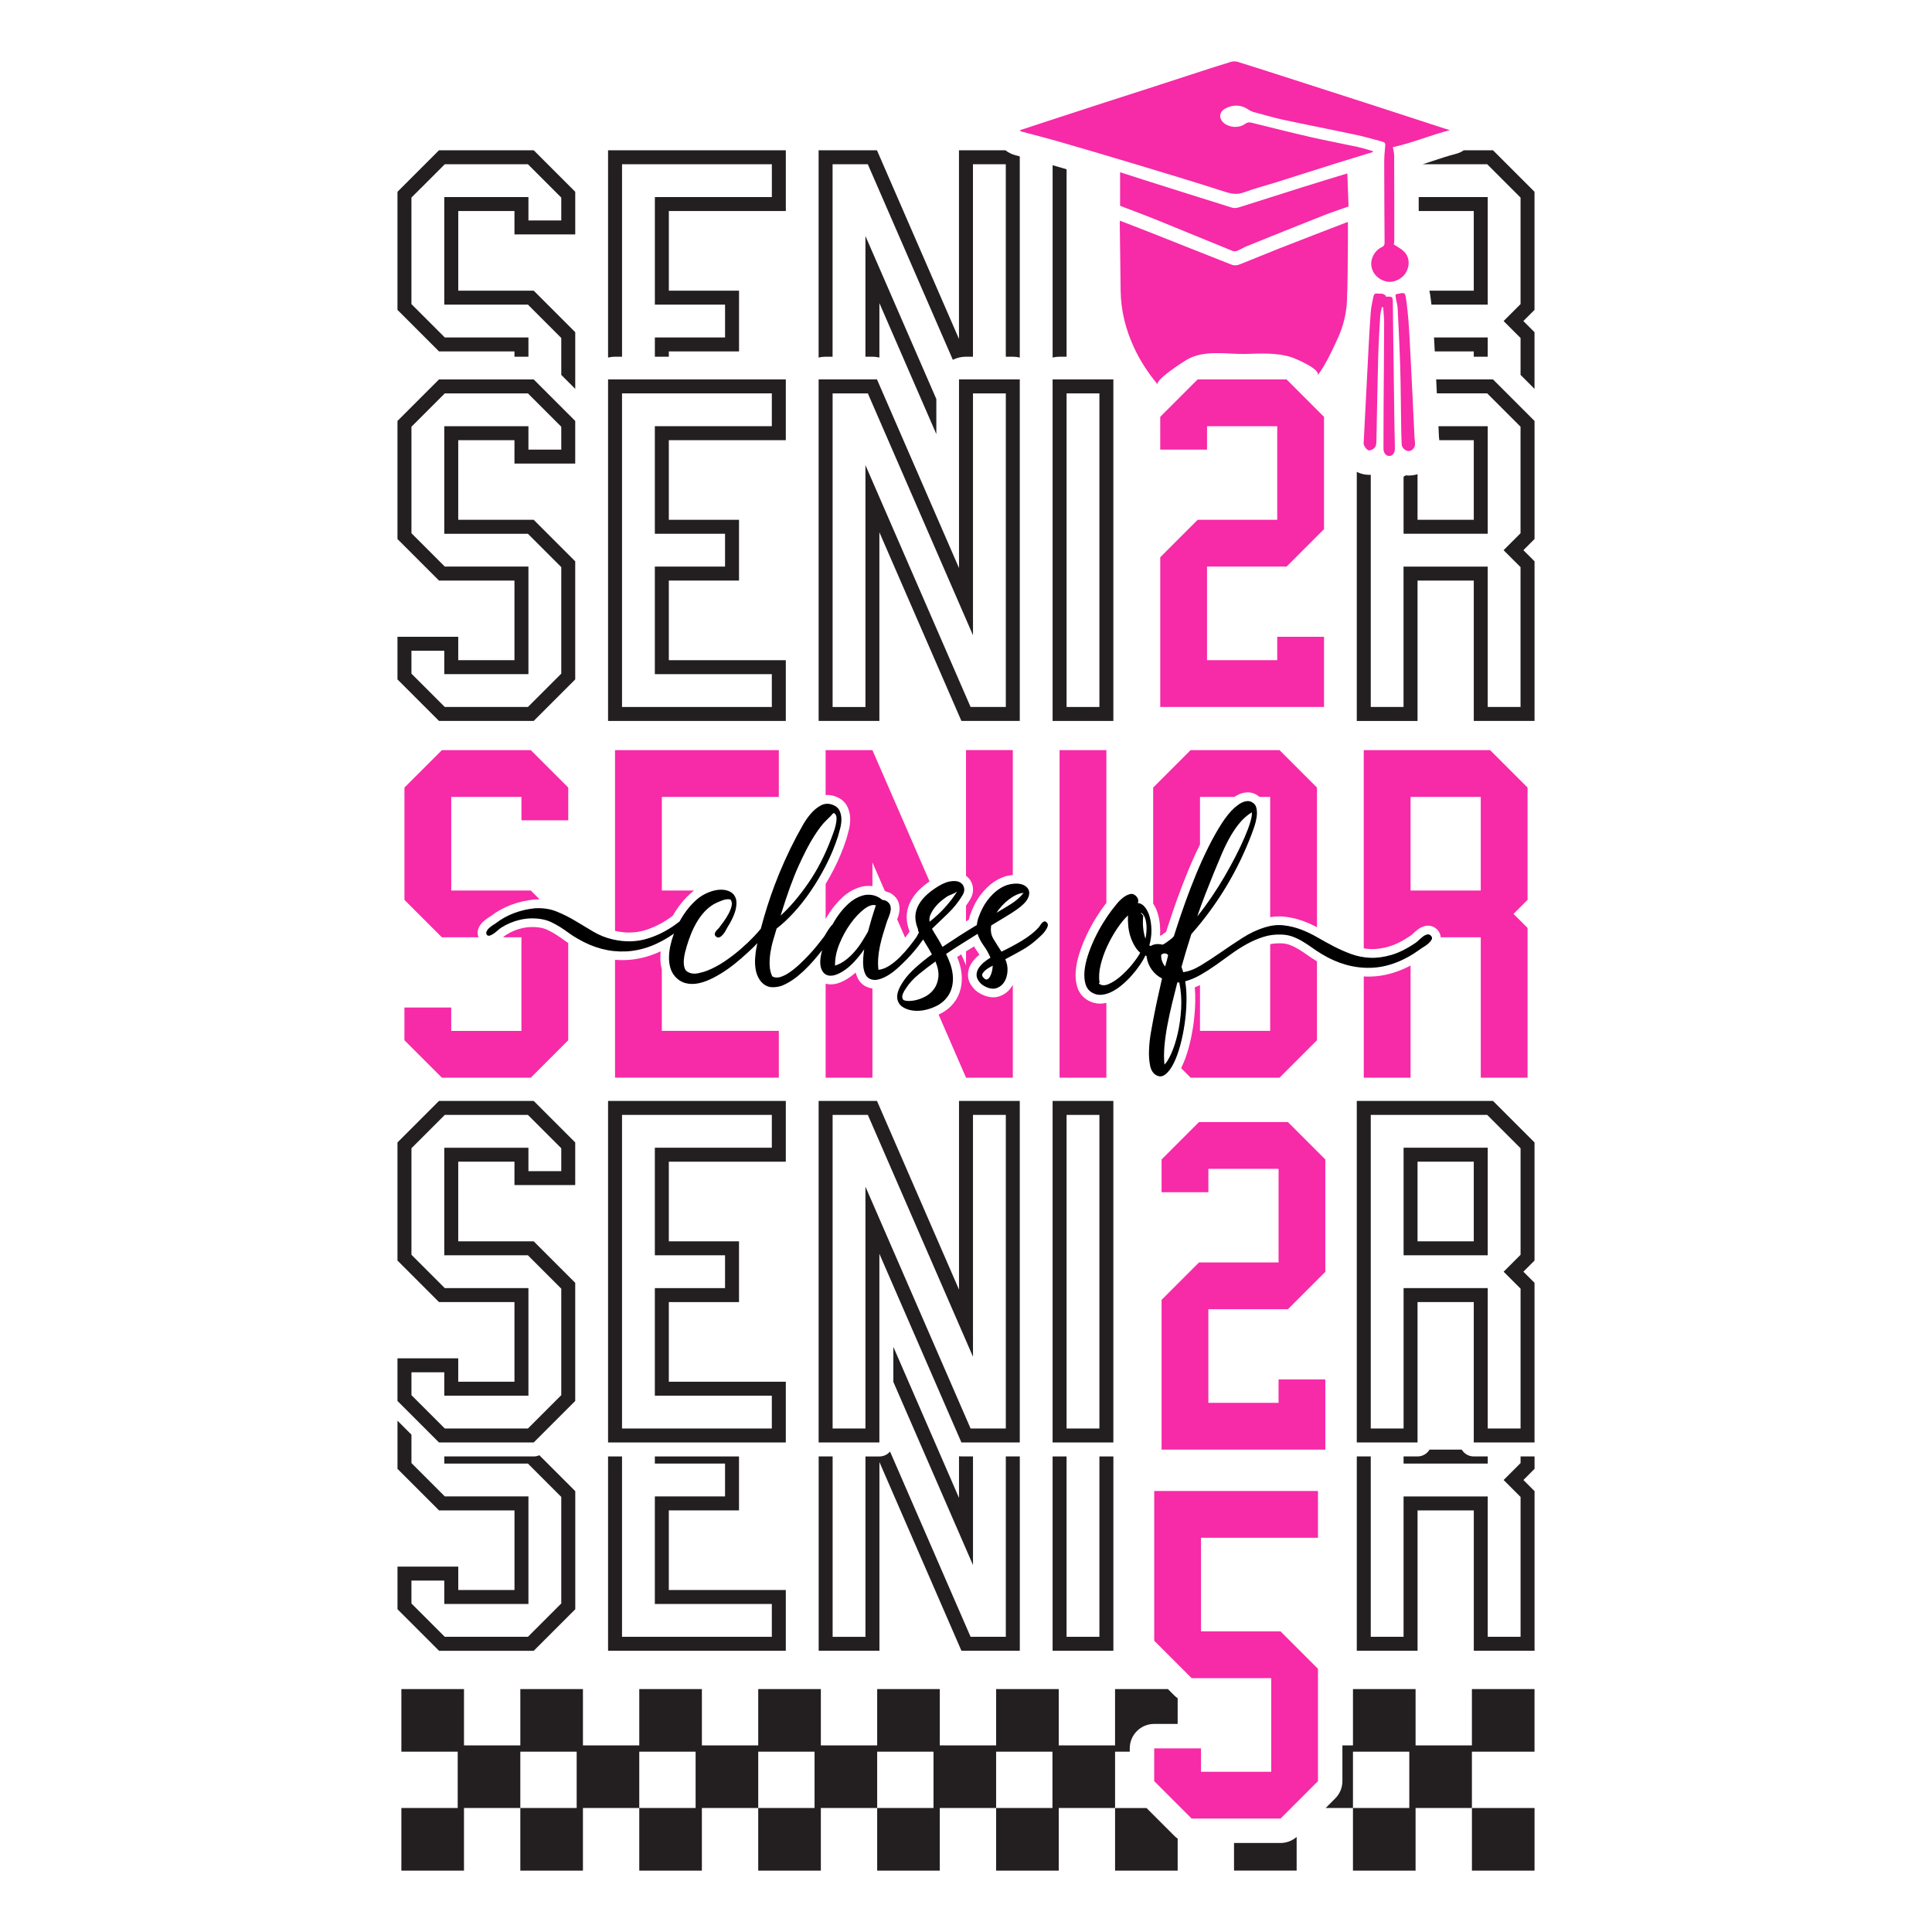 <?xml version="1.0" encoding="utf-8"?>
<!-- Generator: Adobe Illustrator 28.2.0, SVG Export Plug-In . SVG Version: 6.00 Build 0)  -->
<svg version="1.1" id="Layer_1" xmlns="http://www.w3.org/2000/svg" xmlns:xlink="http://www.w3.org/1999/xlink" x="0px" y="0px"
	 viewBox="0 0 1200 1200" style="enable-background:new 0 0 1200 1200;" xml:space="preserve">
<style type="text/css">
	.st0{fill:#F72AA8;}
	.st1{fill:#231F20;}
</style>
<g>
	<g>
		<g>
			<path class="st0" d="M352.95,509.51v-20.34l-23.26-23.25h-55.22l-23.26,23.25v69.76l23.26,23.25h22.74
				c-0.75-1.9-0.73-3.96,0.1-5.86c0.62-1.41,1.55-2.7,2.77-3.84c0.9-0.83,1.89-1.62,2.94-2.31c0.75-0.5,1.37-0.9,1.84-1.19
				c3.87-2.94,8.11-5.29,12.62-6.97c4.53-1.69,9.35-2.81,14.32-3.31c0.08,0,0.15-0.01,0.24-0.01c0.81-0.05,1.62-0.08,2.41-0.08
				c0.26,0,0.51,0,0.76,0.02l-5.52-5.52h-49.4v-58.13h43.59v14.53H352.95z M350.21,583.84c-1.65-1.21-3.36-2.4-5.1-3.5
				c-1.65-1.04-3.36-1.98-5.09-2.78c-1.47-0.68-3.14-1.18-4.98-1.46c-1.43-0.21-2.91-0.31-4.35-0.31c-2.15,0-4.29,0.24-6.38,0.72
				c-3.54,0.81-6.94,2.23-10.11,4.25c-0.04,0.02-0.08,0.04-0.12,0.07c0,0.01-0.29,0.2-1.03,0.83c-0.21,0.18-0.41,0.36-0.62,0.52
				h11.43v58.13h-43.59v-14.53h-29.07v20.34l23.26,23.25h55.22l23.26-23.25v-60.37C352.01,585.14,351.09,584.5,350.21,583.84z"/>
			<path class="st0" d="M454.54,582.17h0.14v-0.21C454.63,582.04,454.59,582.11,454.54,582.17z M483.74,494.98v-29.06H382.01v112.27
				c0.03,0.01,0.07,0.01,0.1,0.02c2.95,0.67,5.87,1.01,8.66,1.01c3.49,0,6.93-0.52,10.23-1.56c5.94-1.88,11.64-4.89,16.94-8.97
				c1.56-2.72,3.31-5.3,5.22-7.7c2.17-2.72,4.66-5.24,7.4-7.47c0.05-0.04,0.11-0.09,0.17-0.13c0.13-0.1,0.25-0.18,0.38-0.27h-20.03
				v-58.13H483.74z M411.07,640.3v-38.19c-0.66-2.5-0.97-5.17-0.91-7.94c0.02-1.08,0.1-2.18,0.21-3.29
				c-7.12,3.31-14.35,5.13-21.57,5.42c-0.75,0.03-1.51,0.04-2.26,0.04c-1.52,0-3.03-0.07-4.53-0.2v73.21h101.73V640.3H411.07z"/>
			<path class="st0" d="M600.01,465.91v78.07c2,1.43,3.36,3.4,4,5.82c0.55,2.08,0.74,5.31-1.5,8.97c-0.79,1.3-1.63,2.58-2.5,3.81
				v9.69c0.59-0.38,1.18-0.74,1.77-1.1c0.16-0.76,0.35-1.49,0.56-2.18c0.01-0.04,0.03-0.1,0.04-0.14c1.72-5.05,3.91-9.36,6.52-12.8
				c2.59-3.43,5.39-6.19,8.31-8.19c3.06-2.09,6.22-3.46,9.4-4.04c0.85-0.16,1.67-0.27,2.46-0.35v-77.58H600.01z M628.47,612.7
				c-1.79,2.85-4.28,4.88-7.43,6.02c-1.32,0.48-2.72,0.73-4.15,0.73c-2.23,0-4.58-0.6-6.98-1.76c-2.18-1.02-3.98-2.35-5.29-3.94
				c-2.17-2.48-3.32-5.12-3.39-7.83c-0.09-2.47,0.53-4.85,1.82-7.05c1.06-1.81,2.52-3.52,4.32-5.09c0.31-0.27,0.64-0.54,0.97-0.8
				c-0.5-0.83-1.03-1.65-1.6-2.44c-0.63-0.88-1.23-1.78-1.77-2.7c-1.55,0.97-3.12,1.94-4.7,2.92c-0.09,0.05-0.16,0.1-0.25,0.15v8.7
				l-2.97-6.83c-0.83,0.54-1.68,1.08-2.52,1.64c0.31,0.78,0.61,1.57,0.89,2.36c0.85,2.43,1.43,4.92,1.75,7.41
				c0.34,2.6,0.3,5.25-0.09,7.86c-0.41,2.75-1.32,5.43-2.7,7.97c-0.02,0.04-0.05,0.09-0.08,0.14c-2.44,4.17-5.95,7.41-10.45,9.6
				c-0.29,0.14-0.59,0.28-0.88,0.4l17.05,39.21h29.06v-57.72C628.88,612,628.69,612.36,628.47,612.7z M541.87,465.91h-29.06v27.93
				c0.36-0.04,0.73-0.05,1.1-0.05c1.64,0,3.3,0.29,4.93,0.88c4.23,1.47,6.33,4.12,7.34,6.08c1.18,2.31,1.82,4.86,1.89,7.57
				c0.05,2.4-0.23,4.83-0.85,7.24c-0.51,2-1.01,3.82-1.47,5.41c-0.02,0.04-0.03,0.1-0.04,0.14c-2.07,6.4-4.67,12.67-7.73,18.64
				c-1.64,3.21-3.36,6.32-5.16,9.31v21.75c0.81-1.46,1.7-2.9,2.61-4.26c2.27-3.36,4.87-6.42,7.73-9.09
				c3.16-2.93,6.68-5.04,10.51-6.28c1.93-0.62,3.88-0.93,5.82-0.93c0.79,0,1.59,0.05,2.39,0.16v-14.76l7.64,17.59
				c0.26,0.16,0.51,0.34,0.76,0.51c0.67,0.15,1.39,0.38,2.13,0.67c0.27,0.11,0.53,0.24,0.78,0.39c2.49,1.5,4.15,3.44,4.93,5.78
				c0.65,1.96,0.78,4.03,0.39,6.16c-0.26,1.4-0.67,2.84-1.25,4.29l4.94,11.38c0.91-1.2,1.75-2.33,2.48-3.37
				c0.05-0.1,0.13-0.23,0.23-0.39c-0.02-0.11-0.04-0.22-0.05-0.34c-0.81-2.18-1.36-4.41-1.6-6.66c-0.31-2.81,0-5.65,0.91-8.46
				c0.88-2.7,2.41-5.41,4.53-8.04c2.03-2.52,4.78-4.99,8.17-7.35c0.16-0.12,0.33-0.23,0.49-0.34L541.87,465.91z M537.55,612.58
				c-2.28-1.23-4.02-3.17-5.09-5.62c-0.4-0.92-0.73-1.89-0.99-2.88c-1.12,0.99-2.22,1.87-3.34,2.66c-4.48,3.14-8.44,4.67-12.12,4.67
				c-0.37,0-0.73-0.02-1.08-0.05c-0.74-0.07-1.44-0.18-2.11-0.38v58.39h29.06v-55.43C540.35,613.75,538.91,613.29,537.55,612.58z"/>
			<path class="st0" d="M670.54,591.8c1.2-3.7,2.68-7.41,4.39-11.03c1.7-3.6,3.59-7.07,5.58-10.3c1.98-3.21,3.9-6.05,5.73-8.44
				c0.01-0.02,0.41-0.52,0.95-1.2v-94.92h-29.07v203.45h29.07v-46.43c-0.72,0.15-1.44,0.27-2.16,0.35c-0.59,0.07-1.16,0.1-1.72,0.1
				c-2.57,0-5.03-0.63-7.31-1.89c-3.38-1.83-5.79-4.79-6.92-8.54c-0.93-3.05-1.23-6.48-0.89-10.19
				C668.5,599.35,669.29,595.65,670.54,591.8z"/>
			<path class="st0" d="M794.74,465.91h-55.23l-23.25,23.25v72.12c1.26,1.84,2.24,4.02,2.97,6.52c0.86,2.94,1.32,6.26,1.38,9.85
				c0.01,1.13-0.02,2.26-0.11,3.38c0.21,0.02,0.42,0.04,0.63,0.07c0.1-0.07,0.2-0.13,0.29-0.21c1.05-0.73,2.02-1.46,2.9-2.17
				c0.39-1.24,0.8-2.54,1.25-3.88c1.65-5.09,3.51-10.54,5.54-16.23c2.06-5.76,4.35-11.7,6.81-17.68c2.36-5.73,4.86-11.23,7.41-16.4
				v-29.56h21.33c0.91-0.61,1.87-1.14,2.82-1.57c1.45-0.65,2.99-1.05,4.59-1.19c0.33-0.03,0.66-0.05,0.98-0.05
				c1.66,0,3.27,0.39,4.78,1.14c0.93,0.47,1.77,1.03,2.49,1.68h6.61v74.69c1.88-0.33,3.73-0.49,5.54-0.49
				c1.12,0,2.24,0.05,3.33,0.17c4.14,0.46,8.21,1.43,12.11,2.9c2.72,1.02,5.43,2.24,8.08,3.63v-86.72L794.74,465.91z M811.83,593.07
				c-1.76-1.27-3.58-2.46-5.42-3.58c-1.66-1-3.43-1.87-5.24-2.56c-1.55-0.6-3.32-0.93-5.24-1c-0.52-0.02-0.99-0.03-1.44-0.03
				c-1.91,0-3.77,0.18-5.56,0.55v53.85h-43.6v-28.46c-1.07,0.52-2.15,1-3.23,1.42c0.25,2.79,0.35,5.75,0.29,8.88
				c-0.1,4.81-0.5,9.75-1.2,14.64c-0.72,4.89-1.69,9.66-2.93,14.16c-1.26,4.62-2.75,8.67-4.45,12.06c-0.08,0.15-0.15,0.29-0.23,0.43
				l5.93,5.93h55.23l23.25-23.25v-48.99C815.85,595.83,813.79,594.47,811.83,593.07z"/>
			<path class="st0" d="M851.42,606.56c-0.5,0.01-0.99,0.02-1.49,0.02c-0.97,0-1.92-0.02-2.87-0.09v62.87h29.06v-69.64
				C867.95,604.04,859.68,606.34,851.42,606.56z M948.78,489.16l-23.25-23.25h-78.48v123.13c1.37,0.23,2.77,0.37,4.19,0.43
				c0.41,0.02,0.82,0.02,1.24,0.02c3.14,0,6.57-0.53,10.17-1.57c4.1-1.19,8.62-3.46,13.47-6.74c0.14-0.1,0.53-0.37,1.36-1.15
				c0.94-0.89,1.91-1.72,2.87-2.49c1.45-1.15,3.04-1.94,4.7-2.35c0.64-0.16,1.29-0.25,1.94-0.25c2.1,0,4.06,0.84,5.64,2.41
				c0.08,0.09,0.15,0.16,0.23,0.25c1.21,1.36,1.89,2.95,2.01,4.58h24.86v87.19h29.06v-93.01l-8.72-8.72l8.72-8.72V489.16z
				 M919.72,553.11h-43.6v-58.13h43.6V553.11z"/>
		</g>
	</g>
	<g>
		<path class="st1" d="M331.49,447.79h-58.82L246.88,422v-26.48h37.74v14.53h34.92V360.6h-46.87l-25.79-25.79v-73.35l25.79-25.79
			h58.82l25.79,25.79v26.48h-37.74V273.4h-34.92v49.46h46.87l25.79,25.79V422L331.49,447.79z M276.27,439.12h51.63l20.71-20.71
			v-66.16l-20.71-20.71h-51.95v-66.81h52.27v14.53h20.39v-14.21l-20.71-20.71h-51.63l-20.71,20.71v66.16l20.71,20.71h51.95v66.81
			h-52.27V404.2h-20.39v14.21L276.27,439.12z"/>
	</g>
	<g>
		<path class="st1" d="M488.08,447.79h-110.4V235.66h110.4v37.74h-72.66v49.46h43.6v37.74h-43.6v49.46h72.66V447.79z M386.35,439.12
			h93.05v-20.39h-72.66v-66.81h43.6v-20.39h-43.6v-66.81h72.66v-20.39h-93.05V439.12z"/>
	</g>
	<g>
		<path class="st1" d="M633.4,447.79h-36.25l-50.95-117.18v117.18h-37.74V235.66h36.25l50.95,117.18V235.66h37.74V447.79z
			 M602.85,439.12h21.88V244.34h-20.39v150.22l-65.31-150.22h-21.88v194.78h20.39V288.9L602.85,439.12z"/>
	</g>
	<g>
		<path class="st1" d="M691.53,447.79h-37.74V235.66h37.74V447.79z M662.47,439.12h20.39V244.34h-20.39V439.12z"/>
	</g>
	<g>
		<path class="st1" d="M893.45,264.73c0.1,2.2,0.21,4.39,0.31,6.59c0.02,0.18,0.04,0.4,0.07,0.62c0.04,0.41,0.11,0.91,0.15,1.46
			h21.41v49.45h-34.93v-28.32c-1.74,0.54-3.58,0.83-5.47,0.83h-0.05c-0.6-0.01-1.19-0.04-1.79-0.1c-0.44,0.3-0.9,0.59-1.37,0.83
			v35.43h52.28v-66.8H893.45z M893.45,264.73c0.1,2.2,0.21,4.39,0.31,6.59c0.02,0.18,0.04,0.4,0.07,0.62
			c0.04,0.41,0.11,0.91,0.15,1.46h21.41v49.45h-34.93v-28.32c-1.74,0.54-3.58,0.83-5.47,0.83h-0.05c-0.6-0.01-1.19-0.04-1.79-0.1
			c-0.44,0.3-0.9,0.59-1.37,0.83v35.43h52.28v-66.8H893.45z M893.45,264.73c0.1,2.2,0.21,4.39,0.31,6.59
			c0.02,0.18,0.04,0.4,0.07,0.62c0.04,0.41,0.11,0.91,0.15,1.46h21.41v49.45h-34.93v-28.32c-1.74,0.54-3.58,0.83-5.47,0.83h-0.05
			c-0.6-0.01-1.19-0.04-1.79-0.1c-0.44,0.3-0.9,0.59-1.37,0.83v35.43h52.28v-66.8H893.45z M953.12,261.46l-25.8-25.8h-35.29
			c0.14,2.91,0.28,5.8,0.42,8.67h31.27l20.71,20.71v66.17l-10.52,10.52l10.52,10.51v86.88h-20.39v-87.19h-52.28v87.19H851.4V294.91
			c-0.33,0.02-0.65,0.03-0.99,0.03c-2.39,0-4.68-0.5-6.82-1.46c-0.29-0.13-0.59-0.27-0.87-0.43v154.75h37.74V360.6h34.93v87.19
			h37.74v-99.14l-6.92-6.92l6.92-6.93V261.46z M893.45,264.73c0.1,2.2,0.21,4.39,0.31,6.59c0.02,0.18,0.04,0.4,0.07,0.62
			c0.04,0.41,0.11,0.91,0.15,1.46h21.41v49.45h-34.93v-28.32c-1.74,0.54-3.58,0.83-5.47,0.83h-0.05c-0.6-0.01-1.19-0.04-1.79-0.1
			c-0.44,0.3-0.9,0.59-1.37,0.83v35.43h52.28v-66.8H893.45z M893.45,264.73c0.1,2.2,0.21,4.39,0.31,6.59
			c0.02,0.18,0.04,0.4,0.07,0.62c0.04,0.41,0.11,0.91,0.15,1.46h21.41v49.45h-34.93v-28.32c-1.74,0.54-3.58,0.83-5.47,0.83h-0.05
			c-0.6-0.01-1.19-0.04-1.79-0.1c-0.44,0.3-0.9,0.59-1.37,0.83v35.43h52.28v-66.8H893.45z M893.45,264.73
			c0.1,2.2,0.21,4.39,0.31,6.59c0.02,0.18,0.04,0.4,0.07,0.62c0.04,0.41,0.11,0.91,0.15,1.46h21.41v49.45h-34.93v-28.32
			c-1.74,0.54-3.58,0.83-5.47,0.83h-0.05c-0.6-0.01-1.19-0.04-1.79-0.1c-0.44,0.3-0.9,0.59-1.37,0.83v35.43h52.28v-66.8H893.45z
			 M893.45,264.73c0.1,2.2,0.21,4.39,0.31,6.59c0.02,0.18,0.04,0.4,0.07,0.62c0.04,0.41,0.11,0.91,0.15,1.46h21.41v49.45h-34.93
			v-28.32c-1.74,0.54-3.58,0.83-5.47,0.83h-0.05c-0.6-0.01-1.19-0.04-1.79-0.1c-0.44,0.3-0.9,0.59-1.37,0.83v35.43h52.28v-66.8
			H893.45z"/>
	</g>
	<path class="st1" d="M331.49,895.94h-58.82l-25.79-25.79v-26.48h37.74v14.53h34.92v-49.46h-46.87l-25.79-25.79v-73.35l25.79-25.79
		h58.82l25.79,25.79v26.48h-37.74v-14.53h-34.92v49.46h46.87l25.79,25.79v73.35L331.49,895.94z M276.27,887.27h51.63l20.71-20.71
		V800.4l-20.71-20.71h-51.95v-66.81h52.27v14.53h20.39V713.2l-20.71-20.71h-51.63l-20.71,20.71v66.16l20.71,20.71h51.95v66.81
		h-52.27v-14.53h-20.39v14.21L276.27,887.27z"/>
	<path class="st1" d="M488.08,895.94h-110.4V683.81h110.4v37.74h-72.66v49.46h43.6v37.74h-43.6v49.46h72.66V895.94z M386.35,887.27
		h93.05v-20.39h-72.66v-66.81h43.6v-20.39h-43.6v-66.81h72.66v-20.39h-93.05V887.27z"/>
	<path class="st1" d="M633.4,895.94h-36.25l-50.95-117.18v117.18h-37.74V683.81h36.25L595.66,801V683.81h37.74V895.94z
		 M602.85,887.27h21.88V692.49h-20.39V842.7l-65.31-150.22h-21.88v194.78h20.39V737.05L602.85,887.27z"/>
	<path class="st1" d="M691.53,895.94h-37.74V683.81h37.74V895.94z M662.47,887.27h20.39V692.49h-20.39V887.27z"/>
	<g>
		<path class="st1" d="M953.12,895.94h-37.74v-87.2h-34.92v87.2h-37.74V683.81h84.61l25.79,25.79v73.35l-6.92,6.92l6.92,6.92V895.94
			z M924.06,887.27h20.39V800.4l-10.52-10.52l10.52-10.52V713.2l-20.71-20.71h-72.34v194.78h20.39v-87.2h52.27V887.27z
			 M924.06,779.68h-52.27v-66.81h52.27V779.68z M880.46,771.01h34.92v-49.46h-34.92V771.01z"/>
	</g>
	<g>
		<polygon class="st1" points="319.54,218.28 319.54,221.56 328.22,221.56 328.22,209.6 276.27,209.6 255.55,188.89 255.55,122.72 
			276.27,102.01 327.9,102.01 348.61,122.72 348.61,136.94 328.22,136.94 328.22,122.41 275.95,122.41 275.95,189.2 327.9,189.2 
			348.61,209.92 348.61,232.85 357.29,241.53 357.29,206.33 331.49,180.53 284.63,180.53 284.63,131.08 319.54,131.08 
			319.54,145.61 357.29,145.61 357.29,119.13 331.49,93.33 272.68,93.33 246.88,119.13 246.88,192.48 272.68,218.28 		"/>
	</g>
	<g>
		<path class="st1" d="M377.68,93.33v128.75c1.39-0.34,2.84-0.52,4.34-0.52h4.34V102.01h93.05v20.4h-72.66v66.8h43.6v20.4h-43.6
			v11.96h8.68v-3.29h43.6v-37.75h-43.6v-49.45h72.66V93.33H377.68z"/>
	</g>
	<g>
		<path class="st1" d="M537.53,221.56h4.34c1.49,0,2.94,0.17,4.34,0.52v-33.8l35.36,81.34v-21.76l-44.04-101.28V221.56z"/>
		<path class="st1" d="M633.4,97.13v124.95c-1.39-0.34-2.84-0.52-4.34-0.52h-4.34V102.01h-20.39v119.55h-4.34
			c-2.93,0-5.7,0.68-8.17,1.91l-52.81-121.46h-21.88v119.55h-4.34c-1.5,0-2.95,0.17-4.34,0.52V93.33h36.24l50.95,117.19V93.33h28.82
			c1.8,1.42,3.86,2.45,6.17,3.07C631.57,96.65,632.49,96.89,633.4,97.13z"/>
	</g>
	<g>
		<path class="st1" d="M653.79,222.08c1.39-0.34,2.84-0.52,4.34-0.52h4.34V105.14c-2.88-0.85-5.77-1.68-8.67-2.52V222.08z"/>
	</g>
	<g>
		<path class="st1" d="M890.7,209.6v0.03c0.16,2.87,0.31,5.76,0.46,8.64h24.22v3.29h8.67V209.6H890.7z M890.7,209.6v0.03
			c0.16,2.87,0.31,5.76,0.46,8.64h24.22v3.29h8.67V209.6H890.7z M890.7,209.6v0.03c0.16,2.87,0.31,5.76,0.46,8.64h24.22v3.29h8.67
			V209.6H890.7z M890.7,209.6v0.03c0.16,2.87,0.31,5.76,0.46,8.64h24.22v3.29h8.67V209.6H890.7z M890.7,209.6v0.03
			c0.16,2.87,0.31,5.76,0.46,8.64h24.22v3.29h8.67V209.6H890.7z M890.7,209.6v0.03c0.16,2.87,0.31,5.76,0.46,8.64h24.22v3.29h8.67
			V209.6H890.7z M890.7,209.6v0.03c0.16,2.87,0.31,5.76,0.46,8.64h24.22v3.29h8.67V209.6H890.7z M953.12,119.13l-25.8-25.8h-18.11
			c-1.43,1-3.06,1.75-4.83,2.2c-4.99,1.29-9.84,2.9-14.96,4.61c-1.89,0.62-3.78,1.25-5.7,1.87h40.01l20.71,20.71v66.17l-10.52,10.52
			l10.52,10.51v22.92l8.67,8.69v-35.2l-6.92-6.92l6.92-6.93V119.13z M890.7,209.6v0.03c0.16,2.87,0.31,5.76,0.46,8.64h24.22v3.29
			h8.67V209.6H890.7z M890.7,209.6v0.03c0.16,2.87,0.31,5.76,0.46,8.64h24.22v3.29h8.67V209.6H890.7z M890.7,209.6v0.03
			c0.16,2.87,0.31,5.76,0.46,8.64h24.22v3.29h8.67V209.6H890.7z M890.7,209.6v0.03c0.16,2.87,0.31,5.76,0.46,8.64h24.22v3.29h8.67
			V209.6H890.7z M890.7,209.6v0.03c0.16,2.87,0.31,5.76,0.46,8.64h24.22v3.29h8.67V209.6H890.7z M890.7,209.6v0.03
			c0.16,2.87,0.31,5.76,0.46,8.64h24.22v3.29h8.67V209.6H890.7z M890.7,209.6v0.03c0.16,2.87,0.31,5.76,0.46,8.64h24.22v3.29h8.67
			V209.6H890.7z"/>
	</g>
	<g>
		<path class="st1" d="M881.18,122.41c0.01,2.91,0.01,5.79,0.01,8.67h34.19v49.45h-27.56c0.35,1.47,0.54,2.92,0.74,4.34
			c0.21,1.45,0.38,2.9,0.54,4.34h34.96v-66.8H881.18z"/>
	</g>
	<g>
		<path class="st1" d="M331.49,904.62h-55.54v4.44h51.95l20.71,20.71v66.17l-20.71,20.71h-51.64l-20.71-20.71v-14.22h20.4v14.54
			h52.27v-66.81h-51.95l-20.71-20.71V891.1l-8.67-8.69v29.92l25.8,25.8h46.87v49.46h-34.92v-14.54h-37.75v26.48l25.8,25.8h58.82
			l25.8-25.8v-73.35l-22.31-22.31C333.9,904.37,332.71,904.62,331.49,904.62z"/>
	</g>
	<g>
		<polygon class="st1" points="415.41,938.13 459.01,938.13 459.01,904.62 406.74,904.62 406.74,909.05 450.34,909.05 
			450.34,929.45 406.74,929.45 406.74,996.26 479.4,996.26 479.4,1016.65 386.35,1016.65 386.35,904.62 377.68,904.62 
			377.68,1025.32 488.08,1025.32 488.08,987.59 415.41,987.59 		"/>
	</g>
	<g>
		<path class="st1" d="M554.88,858.33l49.46,113.75v-67.46h-7.19c-0.5,0-1-0.04-1.49-0.13v25.88l-40.78-93.8V858.33z"/>
		<path class="st1" d="M624.73,904.62v112.03h-21.88l-50.03-115.08c-1.58,1.88-3.96,3.06-6.6,3.06h-8.67v112.03h-20.39V904.62h-8.67
			v120.7h37.74V908.13l50.94,117.19h36.25v-120.7H624.73z"/>
	</g>
	<g>
		<polygon class="st1" points="682.86,1016.65 662.46,1016.65 662.46,904.62 653.79,904.62 653.79,1025.32 691.54,1025.32 
			691.54,904.62 682.86,904.62 		"/>
	</g>
	<g>
		<path class="st1" d="M953.12,904.62h-8.67v4.12l-10.52,10.52l10.52,10.51v86.88h-20.39v-87.19h-52.28v87.19H851.4V904.62h-8.67
			v120.7h37.74v-87.19h34.93v87.19h37.74v-99.14l-6.92-6.92l6.92-6.93V904.62z"/>
	</g>
	<g>
		<path class="st1" d="M915.38,904.62c-3.18,0-5.94-1.7-7.46-4.24h-20.02c-1.51,2.54-4.28,4.24-7.45,4.24h-8.67v4.44h52.28v-4.44
			H915.38z"/>
	</g>
	<g>
		<g>
			<g>
				<path class="st0" d="M716.89,926.08h101.73v29.07h-72.66v58.13h49.41l23.25,23.25v69.76l-23.25,23.25h-55.22l-23.25-23.25
					v-20.35h29.07v14.53h43.6v-58.13h-49.41l-23.25-23.25V926.08z"/>
			</g>
		</g>
	</g>
	<g>
		<g>
			<g>
				<path class="st0" d="M720.65,439.12v-93.01l23.25-23.25h49.41v-58.13h-43.6v14.53h-29.07v-20.35l23.25-23.25h55.22l23.25,23.25
					v69.76l-23.25,23.25h-49.41v58.13h43.6v-14.53h29.07v43.6H720.65z"/>
			</g>
		</g>
	</g>
	<g>
		<g>
			<path class="st0" d="M721.48,900.38v-93.01l23.25-23.25h49.41v-58.13h-43.6v14.53h-29.07v-20.34l23.25-23.25h55.22l23.25,23.25
				v69.76l-23.25,23.25h-49.41v58.13h43.6v-14.53h29.07v43.6H721.48z"/>
		</g>
	</g>
	<g>
		<g>
			<g>
				<path class="st0" d="M837.2,152.03c-0.14,11.72-0.07,23.44-0.6,35.14c-0.35,7.73-2.26,15.29-5.43,22.39
					c-2.73,6.07-5.57,12.13-8.94,17.87c-1.19,2.04-2.54,3.98-3.97,5.87c2.83-3.77-14-10.74-16.16-11.43
					c-9.11-2.91-18.92-2.29-28.34-2.04c-11.73,0.31-25.94-2.82-36.81,3.71c-2.08,1.25-20.04,12.68-17.79,15.38
					c-5.92-7.07-10.98-14.77-14.93-23.34c-5.11-11.1-8-22.72-8.18-34.96c-0.21-14.16-0.36-28.32-0.54-42.47
					c0-0.28,0.05-0.55,0.1-1.08c8.15,3.17,16.08,6.2,23.96,9.33c15.15,6,30.26,12.08,45.45,18c1.28,0.5,3.09,0.54,4.36,0.04
					c8.56-3.32,17-6.92,25.55-10.27c13.79-5.42,27.64-10.71,41.47-16.06c0.18-0.07,0.39-0.07,0.81-0.14
					C837.21,142.72,837.27,147.38,837.2,152.03z"/>
			</g>
			<g>
				<path class="st0" d="M852.67,94.48c-7.9,2.41-15.81,4.78-23.69,7.25c-12.09,3.79-24.15,7.67-36.24,11.47
					c-6.64,2.09-13.42,3.79-19.93,6.23c-4.21,1.58-7.7,1.07-11.89-0.28c-18.94-6.14-38.02-11.83-57.08-17.58
					c-15.26-4.6-30.55-9.11-45.86-13.53c-7.75-2.24-15.58-4.2-23.38-6.3c-0.38-0.1-0.75-0.24-1.19-0.83
					c5.97-1.96,11.94-3.94,17.91-5.89c11.52-3.76,23.04-7.53,34.56-11.27c9.01-2.92,18.04-5.78,27.05-8.7
					c11.14-3.6,22.26-7.24,33.4-10.85c6.03-1.95,12.06-3.92,18.13-5.74c1.25-0.37,2.79-0.49,4.01-0.12
					c9.06,2.78,18.07,5.69,27.09,8.59c19.03,6.11,38.07,12.23,57.09,18.38c14.85,4.8,29.68,9.66,44.53,14.49
					c0.92,0.3,1.85,0.56,3.41,1.03c-12.38,3.19-23.66,8.09-35.45,10.56c0.25,1.55,0.78,3.36,0.79,5.16
					c0.09,17.65,0.09,35.31,0.09,52.97c0,0.88-0.19,1.77-0.26,2.32c2.11,1.42,4.39,2.55,6.13,4.22c3.52,3.39,3.96,8.4,1.55,12.92
					c-2.13,3.99-7.31,6.66-11.59,5.98c-5.27-0.83-9.21-4.58-10.03-9.56c-0.75-4.52,1.88-9.74,6.42-11.88
					c1.94-0.91,1.75-2.24,1.74-3.73c-0.08-16.26-0.21-32.51-0.22-48.77c0-3.53,0.27-7.08,0.64-10.59c0.17-1.65-0.69-2.15-1.88-2.47
					c-5.3-1.42-10.58-3-15.94-4.14c-14.91-3.18-29.89-6.07-44.8-9.28c-6.52-1.41-12.95-3.28-19.4-5.03
					c-1.17-0.32-2.27-1.02-3.32-1.69c-4.55-2.92-9.23-2.87-13.9-0.47c-4.03,2.07-4.35,6.36-0.82,9.18
					c3.62,2.89,9.34,3.12,13.07,0.39c1.24-0.91,2.38-1.1,3.88-0.73c12.3,3.05,24.59,6.15,36.93,8.98c9.7,2.22,19.5,4.04,29.23,6.14
					c3.12,0.67,6.16,1.7,9.23,2.56C852.69,94.08,852.68,94.28,852.67,94.48z"/>
			</g>
			<g>
				<path class="st0" d="M695.71,127.82c0-6.77,0-13.73,0-20.85c5.01,1.61,9.95,3.23,14.91,4.8c18.25,5.78,36.5,11.58,54.78,17.25
					c1.32,0.41,3.03,0.11,4.41-0.32c13.14-4.11,26.25-8.36,39.38-12.49c9.08-2.86,18.2-5.6,27.66-8.5
					c0.26,6.92,0.51,13.78,0.76,20.53c-5.56,1.99-10.97,3.76-16.26,5.85c-15.61,6.17-31.17,12.44-46.73,18.73
					c-2.13,0.86-4.09,2.1-6.21,2.98c-0.79,0.33-1.92,0.43-2.69,0.12c-15.74-6.39-31.43-12.91-47.17-19.28
					C711.07,133.61,703.5,130.82,695.71,127.82z"/>
			</g>
			<g>
				<path class="st0" d="M860.68,184.24c4.35-0.06,4.38-0.06,4.43,3.81c0.32,24.2,0.62,48.4,0.94,72.61
					c0.08,5.93,0.2,11.85,0.34,17.78c0.06,2.67-1.26,4.66-3.28,4.77c-2.15,0.12-3.81-1.72-3.81-4.56
					c-0.02-8.65,0.02-17.3,0.08-25.95c0.11-17.37,0.28-34.74,0.33-52.11c0.01-3.25-0.39-6.5-0.6-9.74
					c-0.28-0.02-0.56-0.04-0.84-0.06c-0.34,1.86-0.89,3.7-1,5.58c-0.5,8.35-1.03,16.71-1.25,25.07c-0.46,17.29-0.73,34.59-1.1,51.89
					c-0.04,1.96,0.02,4.07-1.75,5.35c-0.91,0.66-2.48,1.36-3.28,1c-1.14-0.52-2.08-1.88-2.65-3.1c-0.43-0.93-0.2-2.2-0.15-3.31
					c0.95-18.8,1.91-37.61,2.9-56.41c0.41-7.73,0.8-15.46,1.42-23.17c0.25-3.17,1.03-6.31,1.63-9.44c0.26-1.37,0.98-2.23,2.62-1.93
					c1.02,0.19,2.11-0.03,3.12,0.19c0.7,0.15,1.32,0.73,1.97,1.12C860.72,183.81,860.7,184.03,860.68,184.24z"/>
			</g>
			<g>
				<path class="st0" d="M866.8,182.98c0.34-0.18,0.45-0.28,0.57-0.3c5.23-0.88,5.31-1.85,6.15,4.27c1.07,7.78,1.6,15.66,2.03,23.51
					c1.11,20.53,2.04,41.07,3.05,61.61c0.07,1.32,0.34,2.64,0.29,3.95c-0.08,2.24-1.99,4.16-3.91,4.16c-2-0.01-4.25-1.98-4.36-4.07
					c-0.2-3.9-0.26-7.8-0.33-11.7c-0.2-11.92-0.23-23.85-0.58-35.76c-0.37-12.47-1-24.93-1.61-37.39c-0.09-1.85-0.72-3.68-1.04-5.53
					C866.9,184.79,866.87,183.83,866.8,182.98z"/>
			</g>
		</g>
	</g>
	<g>
		<path class="st1" d="M725.43,1049.11h-32.85v34.99H657.6v-34.99h-38.89v34.99h-34.99v-34.99h-38.89v34.99h-34.99v-34.99h-38.89
			v34.99h-35v-34.99h-38.89v34.99h-34.99v-34.99h-38.89v34.99h-34.99v-34.99h-38.89V1088h34.99v34.99h-34.99v38.89h38.89v-38.89
			h34.99V1088h35v34.99h-35v38.89h38.89v-38.89h34.99V1088h35v34.99h-35v38.89h38.89v-38.89h35V1088h34.99v34.99h-34.99v38.89h38.89
			v-38.89h34.99V1088h34.99v34.99h-34.99v38.89h38.89v-38.89h34.99V1088h34.99v34.99h-34.99v38.89h38.89v-38.89h34.99V1088h9.12
			v-2.06c0-8.38,6.79-15.18,15.18-15.18h14.58v-15.95c-0.74-0.51-1.43-1.08-2.07-1.72L725.43,1049.11z"/>
		<path class="st1" d="M731.47,1161.88v-19.89c-0.74-0.5-1.43-1.07-2.07-1.71l-17.28-17.28h-19.53v38.89H731.47z"/>
		<path class="st1" d="M766.48,1144.72v17.15h38.89v-20.92c-2.77,2.42-6.31,3.76-10,3.76H766.48z"/>
		<path class="st1" d="M953.12,1049.11h-38.89v34.99h-34.99v-34.99h-38.89v34.99h-6.56v22.19c0,4.02-1.59,7.88-4.45,10.74
			l-5.96,5.96h16.97V1088h34.99v34.99h-34.99v38.89h38.89v-38.89h34.99V1088h38.89V1049.11z"/>
		<rect x="914.24" y="1122.99" class="st1" width="38.89" height="38.89"/>
	</g>
	<g>
		<path d="M648.49,572.37c-0.45,0.18-0.86,0.45-1.22,0.81c-0.36,0.36-0.7,0.79-1.02,1.29c-0.32,0.5-0.61,0.93-0.88,1.29
			c-1.45,1.63-3.1,3.17-4.95,4.61c-1.85,1.45-3.8,2.78-5.83,4c-2.04,1.22-4.12,2.4-6.24,3.53c-2.13,1.13-4.23,2.19-6.31,3.19
			c-1.9-2.89-3.57-5.54-5.02-7.94c-1.45-2.4-1.9-5.18-1.36-8.34c3.07-1.9,5.95-3.64,8.62-5.22c2.67-1.58,5.07-3.12,7.19-4.61
			c2.12-1.49,3.84-2.96,5.16-4.41c1.31-1.45,2.15-2.99,2.51-4.61c0.36-1.72,0.04-3.19-0.95-4.41c-1-1.22-2.4-2.04-4.21-2.44
			c-1.81-0.41-3.93-0.38-6.38,0.07c-2.44,0.45-4.88,1.52-7.33,3.19c-2.44,1.67-4.8,4-7.06,6.99c-2.26,2.99-4.16,6.74-5.7,11.26
			c-0.36,1.18-0.63,2.49-0.81,3.94c-3.62,2.17-7.19,4.39-10.72,6.65c-3.53,2.26-7.06,4.57-10.58,6.92
			c-0.91-1.72-1.67-3.12-2.31-4.21c-0.63-1.09-1.2-2.01-1.7-2.78c-0.5-0.77-0.93-1.47-1.29-2.1c-0.36-0.63-0.77-1.36-1.22-2.17
			c2.99-2.89,6.24-6.01,9.77-9.36c3.53-3.35,6.6-7.19,9.23-11.53c0.99-1.63,1.29-3.21,0.88-4.75c-0.41-1.54-1.38-2.67-2.92-3.39
			c-1.54-0.72-3.64-0.81-6.31-0.27c-2.67,0.54-5.86,2.13-9.57,4.75c-2.98,2.08-5.34,4.18-7.06,6.31c-1.72,2.13-2.92,4.23-3.6,6.31
			c-0.68,2.08-0.9,4.14-0.68,6.17c0.23,2.04,0.75,4.05,1.56,6.04c0,0.79,0.22,1.46,0.6,2.04c-0.08,0.16-0.18,0.32-0.26,0.47
			c-0.59,1.13-1.02,1.92-1.29,2.37c-1.27,1.81-2.78,3.82-4.55,6.04c-1.76,2.22-3.66,4.34-5.7,6.38c-2.04,2.04-4.19,3.8-6.45,5.29
			c-2.26,1.49-4.57,2.37-6.92,2.65c-0.27-2.35-0.32-4.77-0.14-7.26c0.18-2.49,0.54-5,1.09-7.53c0.54-2.53,1.17-5,1.9-7.4
			c0.72-2.4,1.45-4.73,2.17-6.99c0.36-1.09,0.81-2.28,1.36-3.6c0.54-1.31,0.93-2.58,1.15-3.8c0.22-1.22,0.16-2.37-0.2-3.46
			c-0.36-1.09-1.22-2.04-2.58-2.85c-0.9-0.36-1.67-0.54-2.31-0.54c-1.81-1.54-3.82-2.53-6.04-2.99c-2.22-0.45-4.46-0.32-6.72,0.41
			c-3.08,1-5.9,2.69-8.48,5.09c-2.58,2.4-4.88,5.11-6.92,8.14c-0.99,1.48-1.91,2.99-2.76,4.54c-0.62,0.62-1.21,1.31-1.78,2.11
			c-0.81,1.13-1.56,2.29-2.24,3.46c-0.68,1.18-1.2,1.99-1.56,2.44c-1,1.27-2.26,2.87-3.8,4.82c-1.54,1.95-3.26,3.94-5.16,5.97
			c-1.9,2.04-3.89,4.03-5.97,5.97c-2.08,1.95-4.14,3.62-6.17,5.02c-2.04,1.4-3.98,2.37-5.83,2.92c-1.86,0.54-3.51,0.41-4.95-0.41
			c-1-2.08-1.54-4.39-1.63-6.92c-0.09-2.53,0.07-5.13,0.47-7.8c0.41-2.67,0.99-5.29,1.76-7.87c0.77-2.58,1.47-4.95,2.1-7.12
			c3.44-2.62,6.99-5.92,10.65-9.91c3.66-3.98,7.19-8.46,10.58-13.43c3.39-4.97,6.56-10.33,9.5-16.08c2.94-5.74,5.4-11.69,7.4-17.84
			c0.45-1.54,0.93-3.28,1.42-5.22c0.5-1.94,0.72-3.87,0.68-5.77c-0.05-1.9-0.47-3.64-1.29-5.22c-0.81-1.58-2.26-2.74-4.34-3.46
			c-2.53-0.9-4.95-0.72-7.26,0.54c-2.31,1.27-4.41,3.03-6.31,5.29c-1.9,2.26-3.57,4.7-5.02,7.33c-1.45,2.62-2.67,4.84-3.66,6.65
			c-5.16,9.77-9.68,19.81-13.57,30.12c-3.34,8.86-6.19,17.91-8.6,27.11c-1.05,1.33-2.46,2.92-4.22,4.78
			c-2.4,2.53-5.16,5.16-8.28,7.87c-3.12,2.71-6.47,5.27-10.04,7.67c-3.57,2.4-7.08,4.27-10.52,5.63c-1.81,0.72-3.85,1.31-6.11,1.76
			c-2.26,0.45-4.3,0.18-6.11-0.81c-1.18-0.63-1.92-1.67-2.24-3.12c-0.32-1.45-0.41-2.99-0.27-4.61c0.14-1.63,0.41-3.21,0.81-4.75
			c0.41-1.54,0.75-2.76,1.02-3.66c0.72-2.44,1.58-4.91,2.58-7.4c0.99-2.49,2.17-4.91,3.53-7.26c1.36-2.35,2.92-4.5,4.68-6.44
			c1.76-1.94,3.78-3.6,6.04-4.95c1.36-0.72,3.03-1.47,5.02-2.24c1.99-0.77,3.75-0.97,5.29-0.61c0.81,1.09,1.04,2.42,0.68,4
			c-0.36,1.58-1,3.21-1.9,4.89c-0.91,1.67-1.88,3.24-2.92,4.68c-1.04,1.45-1.88,2.58-2.51,3.39c-0.27,0.45-0.66,0.91-1.15,1.36
			c-0.5,0.45-0.93,0.93-1.29,1.43c-0.36,0.5-0.59,1.02-0.68,1.56c-0.09,0.54,0.14,1.09,0.68,1.63c0.72,0.63,1.45,0.81,2.17,0.54
			c0.72-0.27,1.4-0.77,2.04-1.49c0.63-0.72,1.2-1.51,1.7-2.38c0.5-0.86,0.88-1.56,1.15-2.1c2.62-4.16,4.32-7.73,5.09-10.72
			c0.77-2.99,0.86-5.43,0.27-7.33c-0.59-1.9-1.72-3.3-3.39-4.21c-1.67-0.9-3.6-1.36-5.77-1.36s-4.5,0.45-6.99,1.36
			c-2.49,0.91-4.82,2.17-6.99,3.8c-2.44,1.99-4.64,4.21-6.58,6.65c-1.95,2.44-3.69,5.07-5.22,7.87l-0.14,0.14
			c-6.06,4.79-12.53,8.28-19.4,10.45c-6.88,2.17-14.11,2.4-21.71,0.68c-4.43-0.99-8.55-2.62-12.35-4.88
			c-3.8-2.26-7.58-4.52-11.33-6.78c-3.75-2.26-7.62-4.18-11.6-5.77c-3.98-1.58-8.41-2.24-13.3-1.97c-4.52,0.45-8.84,1.45-12.96,2.99
			c-4.12,1.54-7.94,3.66-11.47,6.38c-0.45,0.27-1.09,0.68-1.9,1.22c-0.81,0.54-1.56,1.13-2.24,1.76c-0.68,0.63-1.18,1.31-1.49,2.04
			c-0.32,0.72-0.25,1.45,0.2,2.17c0.54,0.54,1.22,0.66,2.04,0.34c0.81-0.32,1.65-0.79,2.51-1.42c0.86-0.63,1.67-1.29,2.44-1.97
			c0.77-0.68,1.38-1.15,1.83-1.43c3.71-2.35,7.64-4,11.81-4.95c4.16-0.95,8.41-1.11,12.75-0.47c2.35,0.36,4.5,1,6.45,1.9
			c1.94,0.91,3.84,1.95,5.7,3.12c1.85,1.18,3.66,2.42,5.43,3.73c1.76,1.31,3.64,2.51,5.63,3.6c9.59,5.61,19.42,8.21,29.51,7.8
			c10.09-0.41,20.1-4.09,30.06-11.06c-0.91,2.44-1.63,4.89-2.17,7.33c-0.54,2.44-0.84,4.82-0.88,7.12c-0.05,2.31,0.2,4.48,0.75,6.51
			c0.54,2.04,1.49,3.87,2.85,5.49c1.99,2.26,4.27,3.71,6.85,4.34c2.58,0.63,5.29,0.63,8.14,0c2.85-0.63,5.81-1.74,8.89-3.32
			c3.07-1.58,6.08-3.41,9.02-5.49c2.94-2.08,5.74-4.3,8.41-6.65c2.67-2.35,5.09-4.57,7.26-6.65c0.69-0.69,1.61-1.63,2.73-2.78
			c-0.16,0.77-0.32,1.56-0.49,2.37c-0.5,2.44-0.81,4.91-0.95,7.39c-0.14,2.49,0.02,4.88,0.47,7.19c0.45,2.31,1.36,4.41,2.71,6.31
			c2.08,2.71,4.61,4.09,7.6,4.14c2.99,0.04,5.79-0.66,8.41-2.1c2.62-1.36,5.09-2.99,7.4-4.88c2.31-1.9,4.5-3.94,6.58-6.11
			c2.08-2.17,4.07-4.43,5.97-6.78c0.86-1.07,1.7-2.12,2.53-3.17c-1.31,4.75-1.55,8.46-0.7,11.11c0.95,2.94,2.74,4.52,5.36,4.75
			c2.62,0.22,5.83-0.99,9.63-3.66c3.8-2.67,7.73-6.9,11.81-12.69c-0.27,1.72-0.47,3.53-0.61,5.43c-0.14,1.9-0.11,3.66,0.07,5.29
			c0.18,1.63,0.56,3.12,1.15,4.48c0.59,1.36,1.47,2.35,2.65,2.99c1.54,0.81,3.26,1.02,5.16,0.61c1.9-0.41,3.87-1.2,5.9-2.37
			c2.04-1.17,4.07-2.67,6.11-4.48c2.04-1.81,3.98-3.66,5.83-5.56c1.85-1.9,3.57-3.8,5.16-5.7c1.58-1.9,2.87-3.57,3.87-5.02
			c0.28-0.42,0.73-1.03,1.34-1.8c0.54,0.96,1.1,1.93,1.71,2.89c1.31,2.08,2.55,4.21,3.73,6.38c-8.14,5.97-13.82,11.19-17.03,15.67
			c-3.21,4.48-4.73,8.16-4.55,11.06c0.18,2.89,1.61,5.04,4.27,6.45c2.67,1.4,5.77,2.01,9.29,1.83c3.53-0.18,7.06-1.13,10.58-2.85
			c3.53-1.72,6.24-4.21,8.14-7.46c1.09-1.99,1.78-4.05,2.1-6.17c0.32-2.13,0.34-4.25,0.07-6.38c-0.27-2.12-0.77-4.23-1.49-6.31
			c-0.73-2.08-1.58-4.12-2.58-6.11c3.17-2.17,6.4-4.27,9.7-6.31c3.3-2.04,6.58-4.09,9.84-6.17c0.9,2.63,2.19,5.09,3.87,7.39
			c1.67,2.31,3.05,4.77,4.14,7.4c-1.54,0.91-2.99,1.95-4.34,3.12c-1.36,1.18-2.42,2.42-3.19,3.73c-0.77,1.31-1.13,2.69-1.09,4.14
			c0.04,1.45,0.75,2.94,2.1,4.48c0.81,0.99,1.99,1.85,3.53,2.58c2.62,1.27,4.93,1.54,6.92,0.81c1.99-0.72,3.55-1.99,4.68-3.8
			c1.13-1.81,1.79-4,1.97-6.58c0.18-2.58-0.27-5.09-1.36-7.53c3.44-1.81,6.85-3.66,10.24-5.56c3.39-1.9,6.53-4.16,9.43-6.78
			c0.45-0.45,1.17-1.11,2.17-1.97c0.99-0.86,1.9-1.83,2.71-2.92c0.81-1.09,1.4-2.15,1.76-3.19c0.36-1.04,0.09-1.92-0.81-2.65
			C649.44,572.28,648.95,572.19,648.49,572.37z M622.51,562.4c1.31-1.4,2.71-2.67,4.21-3.8c1.49-1.13,3.01-2.06,4.55-2.78
			c1.54-0.72,3.03-1.13,4.48-1.22c-2.08,2.63-4.66,4.91-7.73,6.85c-3.08,1.95-6.11,3.78-9.09,5.49
			C620,565.31,621.2,563.8,622.51,562.4z M495.98,537.9c3.53-7.78,6.72-13.91,9.57-18.39c2.85-4.48,5.31-7.71,7.4-9.7
			c2.08-1.99,3.62-3.57,4.61-4.75h0.54c0.99,0.63,1.49,1.68,1.49,3.12c0,1.45-0.2,3.01-0.61,4.68c-0.41,1.67-0.91,3.26-1.49,4.75
			c-0.59,1.49-1.02,2.65-1.29,3.46c-3.89,10.31-8.66,19.54-14.32,27.68c-5.65,8.14-11.33,14.79-17.03,19.95
			C488.75,555.95,492.46,545.69,495.98,537.9z M543,565.45c-0.5,1.54-1.02,3.19-1.56,4.95c-0.54,1.76-1.02,3.44-1.42,5.02
			c-0.41,1.58-0.7,2.65-0.88,3.19c-1.18,2.08-2.47,4.23-3.87,6.44c-1.4,2.22-2.96,4.3-4.68,6.24c-1.72,1.95-3.57,3.66-5.56,5.16
			c-1.99,1.49-4.12,2.6-6.38,3.33c-0.09-4.34,0.81-8.84,2.71-13.5c1.9-4.66,4.21-8.86,6.92-12.62c2.71-3.75,5.52-6.74,8.41-8.96
			c2.89-2.22,5.34-3.01,7.33-2.37C543.83,562.87,543.49,563.91,543,565.45z M577.39,572.51c-0.27-1.54-0.07-3.05,0.61-4.55
			c0.68-1.49,1.56-2.94,2.65-4.34c1.09-1.4,2.33-2.69,3.73-3.87c1.4-1.17,2.74-2.17,4-2.99c0.63-0.36,1.58-0.79,2.85-1.29
			c1.27-0.5,2.35-1.06,3.26-1.7C589.88,560.93,584.18,567.17,577.39,572.51z M582.82,607.11c-0.36,2.8-1.24,5.18-2.65,7.12
			c-1.4,1.94-3.14,3.48-5.22,4.61c-2.08,1.13-4.14,1.92-6.17,2.37c-2.04,0.45-3.82,0.61-5.36,0.47c-1.54-0.14-2.44-0.52-2.71-1.15
			c-0.45-1-0.41-2.13,0.14-3.39c0.54-1.27,1.13-2.31,1.76-3.12c1.99-3.17,4.7-6.15,8.14-8.96c3.44-2.8,6.87-5.43,10.31-7.87
			C582.59,601,583.18,604.3,582.82,607.11z M616.2,602.97c-0.27,1.31-0.68,2.47-1.22,3.46c-0.54,0.99-1.18,1.63-1.9,1.9
			c-0.72,0.27-1.58-0.23-2.58-1.49c-0.54-0.73-0.61-1.45-0.2-2.17c0.41-0.72,0.99-1.4,1.76-2.04c0.77-0.63,1.58-1.2,2.44-1.7
			c0.86-0.5,1.56-0.88,2.1-1.15C616.61,600.59,616.47,601.66,616.2,602.97z"/>
		<path d="M888.8,581.19c-0.73-0.72-1.54-0.97-2.44-0.75c-0.91,0.23-1.79,0.68-2.65,1.36c-0.86,0.68-1.7,1.4-2.51,2.17
			c-0.81,0.77-1.49,1.34-2.04,1.7c-5.34,3.62-10.34,6.11-14.99,7.46c-4.66,1.36-9.05,1.95-13.16,1.76
			c-4.12-0.18-8.03-0.95-11.74-2.31c-3.71-1.36-7.31-2.94-10.79-4.75c-3.48-1.81-6.9-3.69-10.24-5.63
			c-3.35-1.94-6.76-3.57-10.24-4.89c-3.48-1.31-7.08-2.17-10.79-2.58c-3.71-0.41-7.6,0.02-11.67,1.29
			c-4.7,1.45-9.34,3.64-13.91,6.58c-4.57,2.94-9,5.9-13.3,8.89c-4.3,2.98-8.41,5.68-12.35,8.07c-3.94,2.4-7.62,3.82-11.06,4.27
			c-0.18-0.54-0.36-1.09-0.54-1.63c-0.18-0.54-0.36-1.09-0.54-1.63c1.9-6.78,3.94-13.57,6.11-20.35
			c16.28-18.45,28.81-39.26,37.59-62.42c0.45-1.18,0.99-2.71,1.63-4.61c0.63-1.9,1.09-3.82,1.36-5.77c0.27-1.94,0.23-3.78-0.14-5.49
			c-0.36-1.72-1.36-2.99-2.99-3.8c-0.91-0.45-1.86-0.63-2.85-0.54c-1,0.09-1.95,0.34-2.85,0.75c-0.91,0.41-1.79,0.93-2.65,1.56
			c-0.86,0.63-1.61,1.22-2.24,1.76c-2.71,2.44-5.43,5.79-8.14,10.04c-2.71,4.25-5.41,9.05-8.07,14.38
			c-2.67,5.34-5.22,10.97-7.67,16.89c-2.44,5.93-4.68,11.74-6.72,17.44c-2.04,5.7-3.87,11.06-5.49,16.08
			c-0.58,1.79-1.12,3.48-1.62,5.07c-0.49,0.55-0.9,0.97-1.23,1.24c-1,0.81-2.1,1.65-3.32,2.51c-0.81,0.57-1.62,1.04-2.42,1.47
			c-0.05-0.01-0.1-0.03-0.16-0.05c-1.85-0.45-3.57-0.48-5.16-0.07c-0.81,0.21-1.53,0.54-2.18,0.98c-0.25-0.15-0.5-0.31-0.74-0.51
			c0.9-3.17,1.33-6.31,1.29-9.43c-0.05-3.12-0.43-5.92-1.15-8.41c-0.73-2.49-1.74-4.5-3.05-6.04c-1.31-1.54-2.74-2.31-4.27-2.31
			c0.54-1.27,0.36-2.53-0.54-3.8c-1.27-1.54-2.65-2.15-4.14-1.83c-1.49,0.32-2.99,1.06-4.48,2.24c-1.49,1.18-2.85,2.53-4.07,4.07
			c-1.22,1.54-2.19,2.76-2.92,3.66c-1.72,2.26-3.53,4.93-5.43,8.01c-1.9,3.08-3.66,6.33-5.29,9.77c-1.63,3.44-3.01,6.9-4.14,10.38
			c-1.13,3.48-1.83,6.74-2.1,9.77c-0.27,3.03-0.04,5.74,0.68,8.14c0.72,2.4,2.17,4.18,4.34,5.36c1.81,0.99,3.75,1.38,5.83,1.15
			c2.08-0.23,4.18-0.88,6.31-1.97c2.12-1.09,4.23-2.51,6.31-4.28c2.08-1.76,4.02-3.66,5.83-5.7c1.81-2.04,3.46-4.14,4.95-6.31
			c1.49-2.17,2.69-4.21,3.6-6.11c0.22,0.08,0.44,0.13,0.66,0.2c0.04,0.33,0.08,0.67,0.15,1.02c0.45,2.81,1.52,5.36,3.19,7.67
			c1.68,2.31,3.78,4.09,6.31,5.36c-0.99,4.34-1.94,8.59-2.85,12.75c-0.9,4.16-1.76,8.37-2.58,12.62c-0.45,2.26-0.97,5.13-1.56,8.62
			c-0.59,3.48-0.95,6.99-1.09,10.52c-0.14,3.53,0.09,6.74,0.68,9.63c0.59,2.9,1.88,4.89,3.87,5.97c1.9,1.09,3.78,0.9,5.63-0.54
			c1.86-1.45,3.55-3.71,5.09-6.78c1.54-3.08,2.9-6.76,4.07-11.06c1.17-4.3,2.1-8.8,2.78-13.5c0.68-4.71,1.06-9.36,1.15-13.98
			c0.09-4.61-0.18-8.78-0.81-12.48c3.26-0.91,6.47-2.26,9.63-4.07c3.17-1.81,6.31-3.82,9.43-6.04c3.12-2.22,6.26-4.48,9.43-6.78
			c3.17-2.31,6.42-4.39,9.77-6.24c3.35-1.85,6.81-3.35,10.38-4.48c3.57-1.13,7.35-1.61,11.33-1.42c2.53,0.09,4.86,0.54,6.99,1.36
			c2.12,0.81,4.16,1.81,6.11,2.99c1.94,1.18,3.87,2.44,5.77,3.8c1.9,1.36,3.89,2.67,5.97,3.94c9.86,5.97,19.97,8.82,30.33,8.55
			c10.36-0.27,20.69-4.16,31.01-11.67c0.45-0.36,1.17-0.83,2.17-1.42c0.99-0.59,1.92-1.27,2.78-2.04c0.86-0.77,1.51-1.56,1.97-2.37
			C889.66,582.82,889.52,582,888.8,581.19z M748.5,555.82c1.72-4.43,3.48-8.86,5.29-13.3c1.36-3.17,2.78-6.58,4.27-10.24
			c1.49-3.66,3.17-7.24,5.02-10.72c1.85-3.48,3.96-6.72,6.31-9.7c2.35-2.99,5.07-5.43,8.14-7.33c0.18,1.36-0.14,3.39-0.95,6.11
			c-0.81,2.71-1.99,5.86-3.53,9.43c-1.54,3.57-3.37,7.44-5.49,11.6c-2.13,4.16-4.46,8.41-6.99,12.76
			c-2.53,4.34-5.25,8.64-8.14,12.89c-2.9,4.25-5.83,8.23-8.82,11.94C745.15,564.73,746.78,560.25,748.5,555.82z M703.11,599.1
			c-2.22,2.71-4.59,5.16-7.12,7.33c-2.53,2.17-5.02,3.78-7.46,4.82c-2.44,1.04-4.43,0.93-5.97-0.34v-0.27
			c0.09,0,0.22-0.09,0.41-0.27c-0.54-3.26-0.34-6.87,0.61-10.86c0.95-3.98,2.33-7.91,4.14-11.8c1.81-3.89,3.87-7.55,6.17-10.99
			c2.31-3.44,4.55-6.15,6.72-8.14c-0.09,1.9-0.05,3.96,0.14,6.17c0.18,2.22,0.59,4.36,1.22,6.44c0.63,2.08,1.47,4.05,2.51,5.9
			c1.04,1.86,2.28,3.42,3.73,4.68C707.02,593.94,705.32,596.39,703.11,599.1z M712.06,578.95c-0.14,1.58-0.34,2.96-0.61,4.14
			c-1.45-4.52-1.9-9.32-1.36-14.38c-0.27-0.27-0.54-0.54-0.81-0.81c-0.27-0.27-0.5-0.59-0.68-0.95h0.27
			c0.99,0.63,1.74,1.63,2.24,2.99c0.5,1.36,0.81,2.81,0.95,4.34C712.2,575.81,712.2,577.37,712.06,578.95z M721.22,593.13
			c0.63-0.63,1.36-0.95,2.17-0.95c0.91,0,1.63,0.36,2.17,1.09c-0.27,1.18-0.56,2.35-0.88,3.53c-0.32,1.18-0.66,2.35-1.02,3.53
			C721.95,598.15,721.13,595.76,721.22,593.13z M733.64,626.44c-0.32,5.47-1.02,10.58-2.1,15.33c-1.09,4.75-2.4,8.86-3.94,12.35
			c-1.54,3.48-2.99,5.86-4.34,7.12c-0.36-3.62-0.36-7.46,0-11.53c0.36-4.07,0.95-8.28,1.76-12.62c0.81-4.34,1.76-8.77,2.85-13.3
			c1.09-4.52,2.22-9.05,3.39-13.57h1.22C733.57,615.56,733.95,620.97,733.64,626.44z"/>
	</g>
</g>
</svg>
